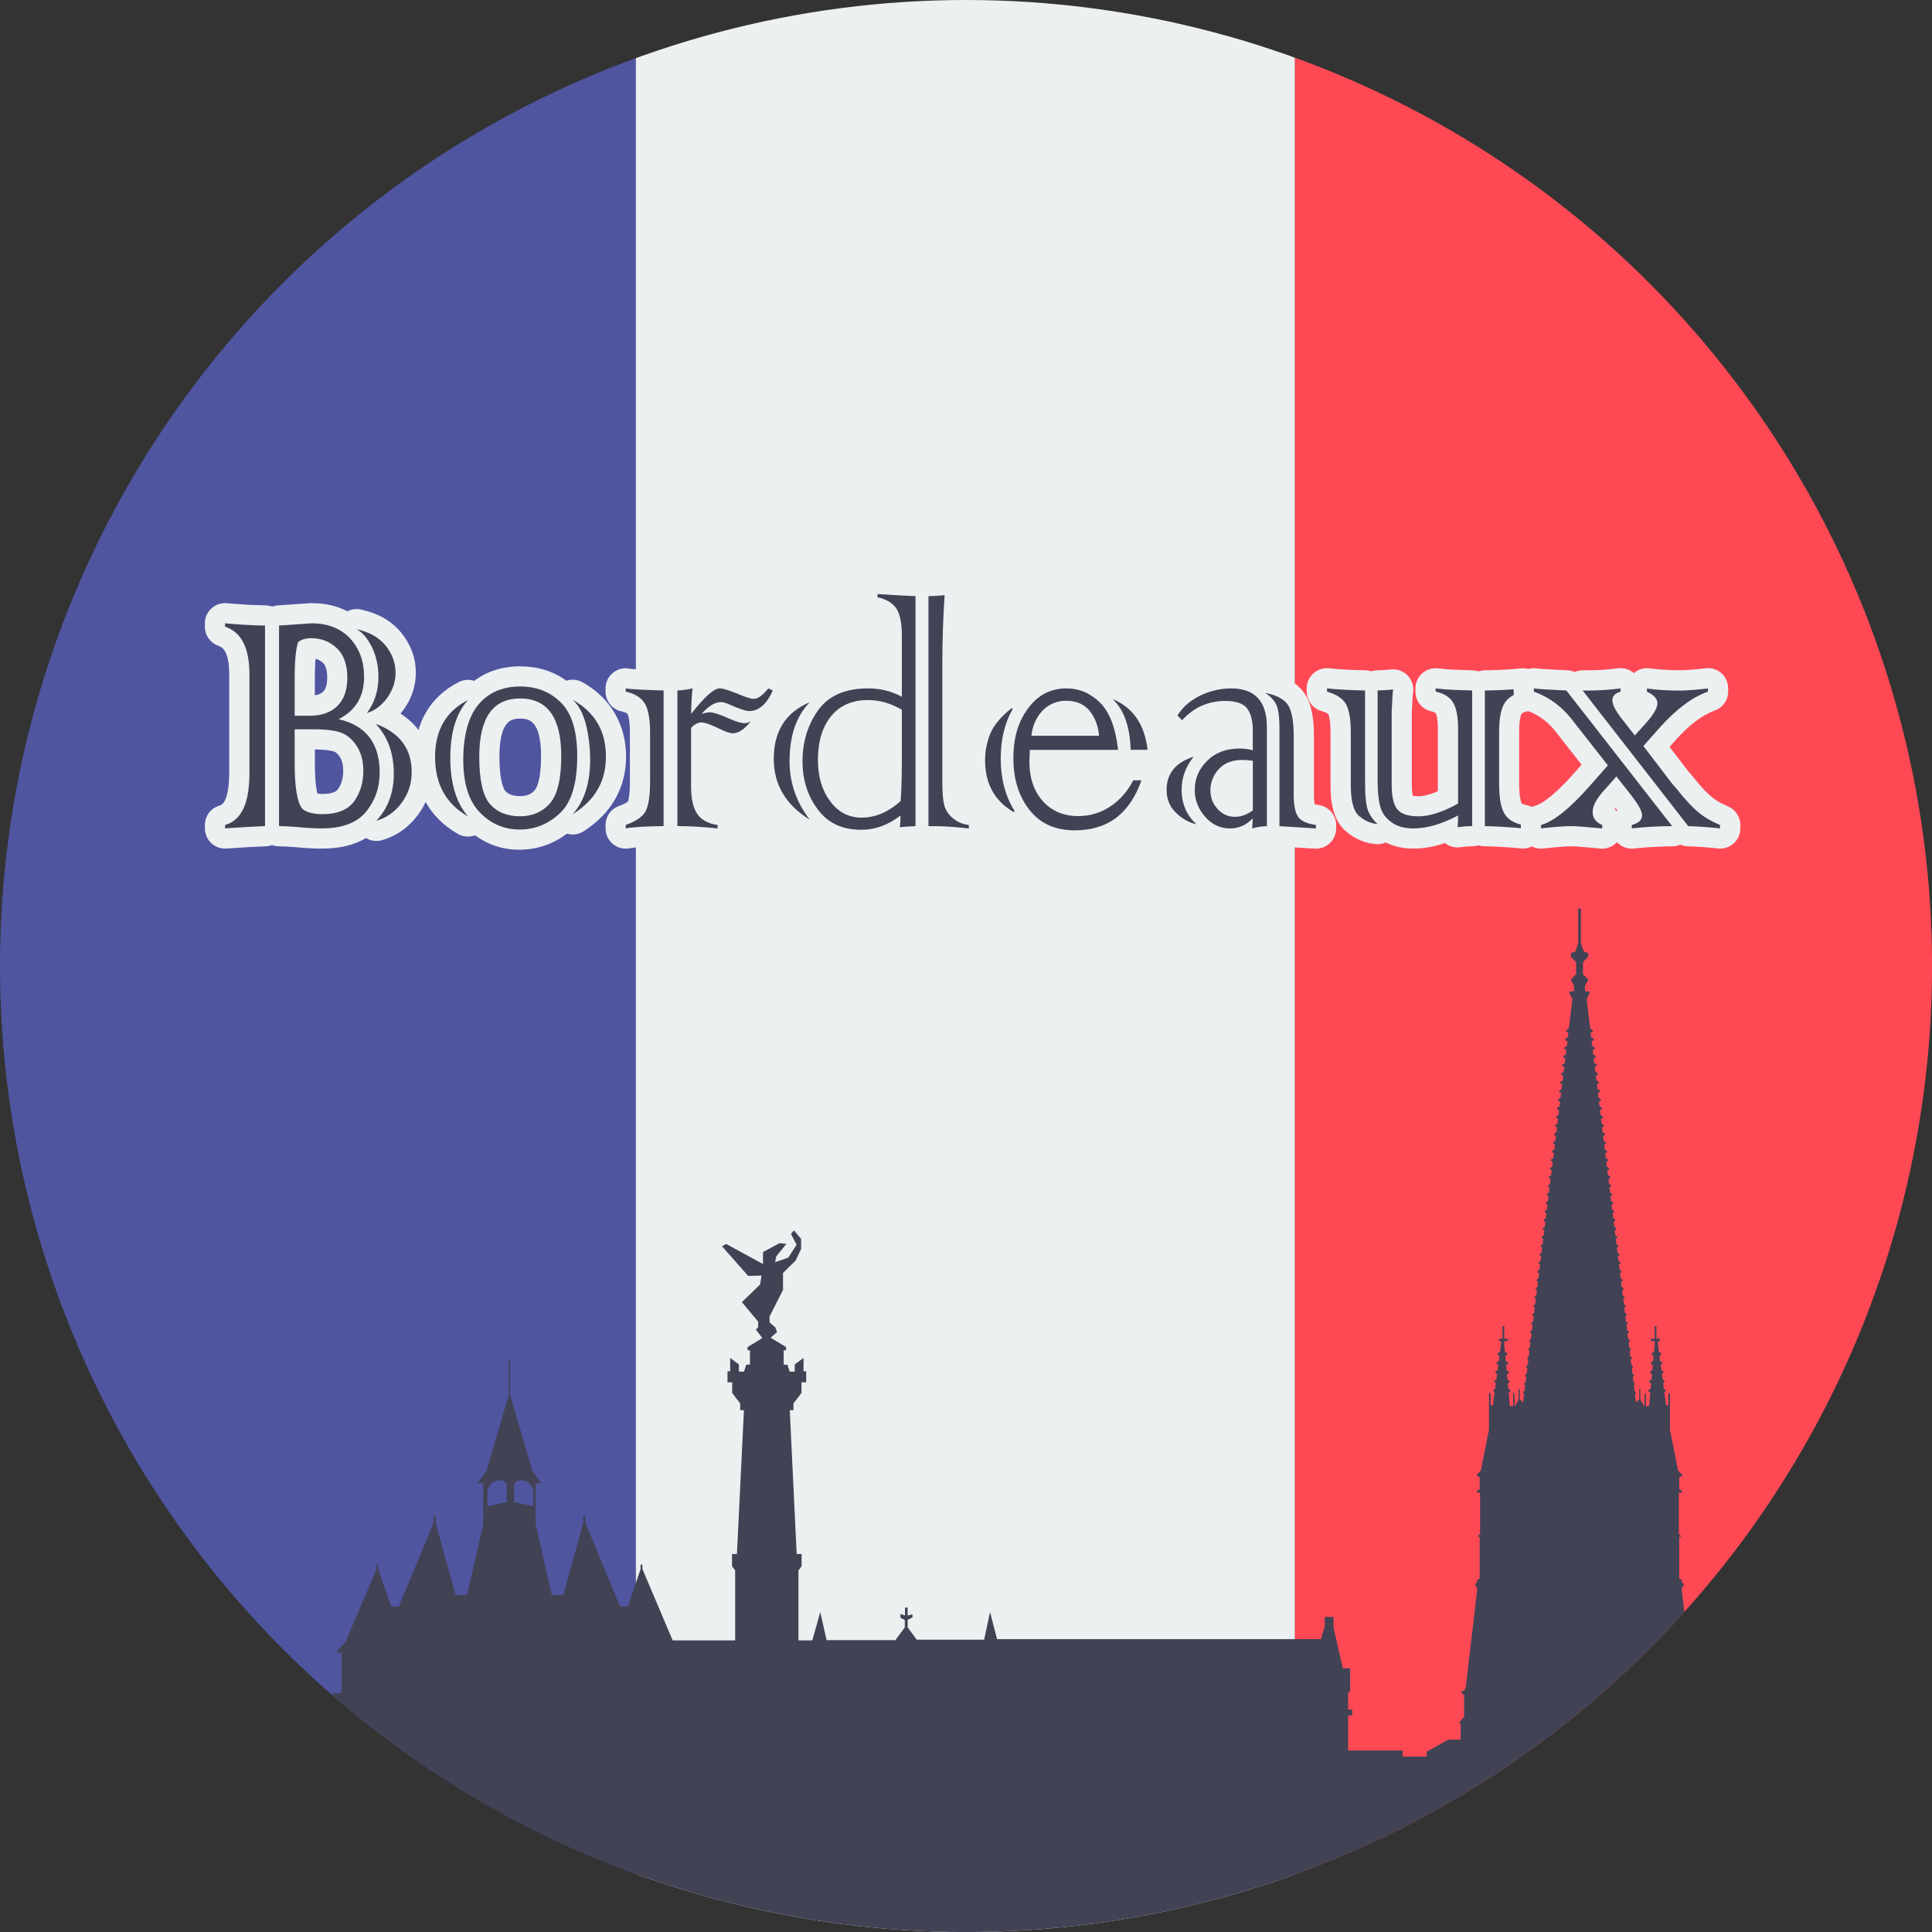 <?xml version="1.0" encoding="UTF-8"?>
<svg id="_圖層_2" data-name="圖層 2" xmlns="http://www.w3.org/2000/svg" xmlns:xlink="http://www.w3.org/1999/xlink" viewBox="0 0 383.17 383.17">
  <rect x="0" y="0" width="383.17" height="383.17" fill="#333333" stroke="none"/>
  <defs>
    <style>
      .cls-1 {
        clip-path: url(#clippath);
      }

      .cls-2 {
        fill: none;
      }

      .cls-2, .cls-3, .cls-4, .cls-5, .cls-6 {
        stroke-width: 0px;
      }

      .cls-7 {
        clip-path: url(#clippath-1);
      }

      .cls-3 {
        fill: #5055a0;
      }

      .cls-4 {
        fill: #424255;
      }

      .cls-5 {
        fill: #ecf0f1;
      }

      .cls-6 {
        fill: #fe4955;
      }
    </style>
    <clipPath id="clippath">
      <circle class="cls-2" cx="191.59" cy="191.59" r="191.59"/>
    </clipPath>
    <clipPath id="clippath-1">
      <path class="cls-2" d="M387.54,124.4c-.24-.29-.48-.54-.72-.74.25-.1.49-.23.73-.43V25.83c-3.99-20.28-16.43-33.11-31.72-33.11H27.72c-1.28,0-3.83.09-3.83.09l-28.49-.11.15,130.52v.02c.23.19.46.31.7.42-.24.21-.47.46-.7.77-.04,14.2-.11,28.39-.11,42.59.02,28.98.09,57.95.14,86.94h-.01s.01.02.02.02c-.04,29.53-.13,59.05-.06,88.58,0,0,0,.01,0,.02h0s-.14,42.3-.14,42.3l27.58-.27c1.4.32,2.81.34,4.2-.04h.08s-.01-.01-.01-.01c0,0,0,0,.01,0h328.3c1.02,0,2.04.02,3.06-.05,12.99-.75,28.93-12.91,28.94-31.63v-98.89h-.01V124.4Z"/>
    </clipPath>
  </defs>
  <g id="_圖層_2-2" data-name=" 圖層 2">
    <g class="cls-1">
      <g>
        <g class="cls-7">
          <g>
            <rect class="cls-3" x="-4.61" y="-49.06" width="130.72" height="475.69"/>
            <rect class="cls-5" x="126.11" y="-49.06" width="130.72" height="475.69"/>
            <rect class="cls-6" x="256.83" y="-49.06" width="130.72" height="475.69"/>
          </g>
        </g>
        <g>
          <g>
            <path class="cls-4" d="M44.64,166.3c-.5,0-.99-.19-1.36-.54-.41-.38-.64-.91-.64-1.46v-.68c0-.9.6-1.69,1.47-1.93,2.23-.61,3.36-3.4,3.36-8.29v-19.66c0-6.4-2.6-7.25-3.45-7.53-.82-.27-1.38-1.04-1.38-1.9v-.68c0-.56.24-1.1.66-1.48.37-.34.85-.52,1.34-.52.06,0,.13,0,.19,0,2.56.25,5.17.4,7.77.44.53,0,1.01.22,1.36.57.33-.32.77-.53,1.26-.56l6.45-.45s.09,0,.14,0c2.82,0,5.25.69,7.25,2.05.37-.55.99-.88,1.66-.88.14,0,.28.01.42.04,2.93.62,5.24,1.93,6.86,3.89,1.64,2.01,2.46,4.26,2.46,6.71,0,2.18-.68,4.24-2.03,6.14-.72.98-1.52,1.79-2.4,2.43,5,2.1,7.64,5.94,7.64,11.13,0,2.72-.81,5.18-2.4,7.31-1.6,2.14-3.64,3.57-6.07,4.27-.18.05-.37.08-.55.08-.69,0-1.34-.35-1.71-.96-.04-.07-.08-.14-.11-.21-2.17,1.78-5.17,2.68-8.93,2.68-1.54,0-3.23-.09-5.03-.27-1.45-.12-2.64-.18-3.5-.18-.54,0-1.04-.22-1.4-.57-.34.34-.81.55-1.33.57-2.17.08-4.81.23-7.85.45-.05,0-.1,0-.15,0ZM61.42,159c.54.3,1.43.47,2.54.47,2.29,0,3.82-.57,4.69-1.75.95-1.35,1.42-2.93,1.42-4.82,0-1.46-.3-2.7-.89-3.69-.59-.97-1.28-1.62-2.1-1.98-.65-.25-2.08-.59-4.86-.59h-1.77v4.79c0,5.2.64,6.99.97,7.57ZM61.35,139.96c1.88,0,3.24-.45,4.17-1.38.93-.93,1.38-2.31,1.38-4.25s-.49-3.41-1.49-4.36c-1.02-.95-2.23-1.41-3.68-1.41-.35,0-.64.04-.89.11-.21.99-.4,2.71-.4,5.7v5.58h.91Z"/>
            <path class="cls-5" d="M61.8,123.62c3.19,0,5.74.99,7.62,2.98,1.86,2.01,2.79,4.57,2.79,7.66,0,3.87-1.69,6.67-5.06,8.38,5.43,1.23,8.15,4.77,8.15,10.6,0,2.94-.89,5.52-2.68,7.73-1.81,2.21-4.73,3.32-8.75,3.32-1.48,0-3.09-.09-4.83-.26-1.56-.13-2.79-.19-3.7-.19v-39.77l6.45-.45M58.44,141.96h2.91c2.41,0,4.28-.65,5.58-1.96,1.31-1.31,1.96-3.19,1.96-5.66s-.7-4.48-2.11-5.81c-1.41-1.31-3.09-1.96-5.06-1.96-1.08,0-1.95.26-2.6.79-.45,1.36-.68,3.7-.68,7.02v7.58M63.95,161.47c2.94,0,5.04-.85,6.3-2.57,1.21-1.71,1.81-3.71,1.81-6,0-1.84-.39-3.41-1.17-4.72-.81-1.33-1.81-2.26-3.02-2.79-1.28-.5-3.17-.75-5.66-.75h-3.77v6.79c0,4.76.52,7.76,1.55,9.02.88.68,2.2,1.02,3.96,1.02M44.64,123.62c2.62.25,5.26.4,7.92.45v39.77c-2.19.08-4.83.23-7.92.45v-.68c3.22-.88,4.83-4.29,4.83-10.23v-19.66c0-5.23-1.61-8.38-4.83-9.43v-.68M70.71,124.79c2.49.53,4.4,1.6,5.74,3.21,1.33,1.64,2,3.45,2,5.43,0,1.76-.55,3.42-1.66,4.98-1.11,1.51-2.45,2.52-4.04,3.02,1.53-2.01,2.3-4.4,2.3-7.17,0-2.19-.43-4.15-1.28-5.89-.88-1.79-1.9-2.98-3.06-3.58M74.48,143.55c4.78,1.74,7.17,4.93,7.17,9.58,0,2.29-.67,4.33-2,6.11-1.33,1.79-3.01,2.97-5.02,3.55,2.31-2.44,3.47-5.56,3.47-9.36,0-4.07-1.21-7.37-3.62-9.89M44.63,119.62c-.99,0-1.95.37-2.69,1.04-.83.76-1.31,1.83-1.31,2.96v.68c0,1.73,1.11,3.26,2.75,3.8,1.38.45,2.08,2.35,2.08,5.63v19.66c0,1.37-.14,5.89-1.88,6.37-1.74.48-2.94,2.06-2.94,3.86v.68c0,1.11.46,2.17,1.28,2.93.74.69,1.72,1.07,2.72,1.07.1,0,.19,0,.29-.01,3.02-.22,5.64-.37,7.77-.44.44-.02.86-.1,1.26-.25.43.16.91.25,1.4.25.79,0,1.91.06,3.34.17,1.85.19,3.59.28,5.19.28,3.46,0,6.37-.7,8.7-2.08.62.37,1.33.57,2.06.57.37,0,.74-.05,1.11-.16,2.86-.82,5.26-2.5,7.12-5,1.85-2.48,2.79-5.35,2.79-8.5,0-5-2.18-9.01-6.23-11.6.2-.24.4-.49.59-.75.01-.02.02-.03.04-.05,1.59-2.24,2.4-4.7,2.4-7.3,0-2.92-.98-5.6-2.9-7.96-1.94-2.34-4.62-3.87-8.01-4.59-.28-.06-.56-.09-.83-.09-.64,0-1.27.16-1.83.44-2.05-1.07-4.41-1.61-7.08-1.61-.09,0-.19,0-.28,0l-6.45.45c-.39.03-.77.11-1.12.24-.41-.15-.86-.24-1.32-.25-2.54-.05-5.11-.19-7.61-.43-.13-.01-.26-.02-.38-.02h0ZM62.44,137.89v-3.51c0-1.64.06-2.85.14-3.72.55.13,1.03.39,1.48.81.54.52.83,1.49.83,2.88s-.27,2.31-.79,2.83c-.36.36-.92.6-1.66.72h0ZM62.95,157.4c-.21-.81-.5-2.54-.5-5.97v-2.79c2.38.02,3.49.3,3.9.45.21.1.64.36,1.13,1.16.39.65.59,1.55.59,2.65,0,1.44-.34,2.63-1.05,3.65-.47.6-1.49.91-3.06.91-.44,0-.77-.03-1.01-.07h0Z"/>
          </g>
          <g>
            <path class="cls-4" d="M103.04,166.53c-3.33,0-6.24-1.13-8.66-3.36,0,0-.01.01-.02.02-.39.48-.97.73-1.55.73-.34,0-.68-.08-.98-.26-5-2.83-7.54-7.38-7.54-13.51s2.56-10.5,7.61-13.1c.29-.15.6-.22.91-.22.54,0,1.08.22,1.46.63,2.3-2.2,5.28-3.31,8.88-3.31s6.54,1.1,8.97,3.26c.38-.4.91-.62,1.45-.62.33,0,.66.08.97.25,5.07,2.81,7.63,7.18,7.63,12.99s-2.53,9.99-7.53,13.16c-.33.21-.7.31-1.07.31-.51,0-1.01-.19-1.39-.56-2.64,2.37-5.71,3.58-9.14,3.58ZM103.16,140.53c-2.85,0-6.11,1.08-6.11,9.55,0,5.36,1.02,7.35,1.63,8.05,1.02,1.18,2.49,1.76,4.48,1.76,1.86,0,3.3-.62,4.42-1.89.78-.9,1.73-3.04,1.73-8.03,0-8.36-3.29-9.43-6.15-9.43Z"/>
            <path class="cls-5" d="M103.16,136.15c3.27,0,5.97,1.07,8.11,3.21,2.14,2.14,3.21,5.67,3.21,10.6,0,5.41-1.14,9.18-3.43,11.32-2.31,2.16-4.98,3.24-8,3.24s-5.72-1.13-7.89-3.4c-2.19-2.24-3.28-5.72-3.28-10.45s.99-8.51,2.98-10.9c2.01-2.41,4.78-3.62,8.3-3.62M103.16,161.89c2.44,0,4.41-.86,5.92-2.57,1.48-1.71,2.23-4.83,2.23-9.36,0-7.62-2.72-11.43-8.15-11.43s-8.11,3.85-8.11,11.55c0,4.6.7,7.72,2.11,9.36,1.41,1.64,3.41,2.45,6,2.45M113.57,138.79c4.4,2.44,6.6,6.19,6.6,11.24s-2.2,8.68-6.6,11.47c2.31-2.59,3.47-6.19,3.47-10.79,0-2.49-.28-4.83-.83-7.02-.58-2.24-1.46-3.87-2.64-4.9M92.82,138.83c-2.34,2.59-3.51,6.41-3.51,11.47s1.17,8.93,3.51,11.62c-4.35-2.47-6.53-6.39-6.53-11.77s2.18-9.08,6.53-11.32M103.16,132.15c-3.51,0-6.61.99-9.1,2.88-.4-.13-.82-.2-1.25-.2-.62,0-1.25.14-1.83.44-5.69,2.93-8.7,8.07-8.7,14.88s2.96,12.08,8.56,15.25c.62.35,1.3.52,1.97.52.49,0,.97-.09,1.43-.26,2.53,1.9,5.48,2.86,8.8,2.86s6.63-1.07,9.39-3.18c.37.11.76.17,1.14.17.74,0,1.48-.2,2.14-.62,5.53-3.51,8.46-8.65,8.46-14.85s-3-11.6-8.66-14.74c-.61-.34-1.28-.5-1.94-.5-.43,0-.86.07-1.26.2-2.58-1.89-5.65-2.84-9.16-2.84h0ZM103.16,157.89c-1.84,0-2.58-.61-2.97-1.06-.12-.14-1.14-1.48-1.14-6.75,0-7.55,2.68-7.55,4.11-7.55s4.15,0,4.15,7.43c0,4.92-.95,6.4-1.25,6.74-.73.83-1.6,1.19-2.9,1.19h0Z"/>
          </g>
          <g>
            <path class="cls-4" d="M124.1,166.3c-.46,0-.91-.16-1.27-.46-.46-.38-.73-.95-.73-1.54v-.68c0-.84.53-1.6,1.33-1.88,2.11-.76,2.69-1.48,2.84-1.76.2-.36.66-1.57.66-4.96v-9.74c0-3.02-.48-4.26-.76-4.73-.43-.69-1.24-1.16-2.48-1.42-.92-.2-1.59-1.01-1.59-1.96v-.64c0-.6.27-1.16.73-1.54.36-.3.81-.46,1.27-.46.13,0,.25.01.38.04.3.06,1.61.21,7.19.38.5.01.96.21,1.3.53.34-.32.8-.52,1.3-.53.7-.02,1.6-.15,2.66-.37.14-.03.28-.04.42-.04.51,0,1,.19,1.37.55.3.29.5.65.59,1.05,1.29-1.11,2.37-1.6,3.4-1.6.64,0,1.72.14,4.39,1.25,1.7.72,2.27.82,2.38.83-.02-.02.32-.16.94-.87.03-.03.05-.06.08-.09.11-.14.25-.28.49-.53.38-.38.9-.59,1.42-.59.29,0,.59.06.86.2l.87.42c.98.47,1.4,1.63.96,2.62-1.25,2.81-2.81,4.19-4.27,4.81.15.58.03,1.22-.36,1.72-1.62,2.09-3.36,3.15-5.16,3.15-.86,0-1.93-.33-3.47-1.06-2.06-1.02-2.7-1.08-2.77-1.09,0,0,0,0-.03.01v10.55c0,2.66.48,3.9.88,4.47.5.71,1.36,1.15,2.63,1.32.99.13,1.73.98,1.73,1.98v.68c0,.57-.24,1.11-.66,1.48-.37.33-.85.52-1.34.52-.07,0-.14,0-.2-.01-2.86-.29-5.47-.44-7.76-.44-.52,0-1-.2-1.36-.53-.35.32-.82.53-1.33.53-4.44.06-6.34.26-7.16.42-.13.02-.25.04-.38.04Z"/>
            <path class="cls-5" d="M152.4,136.53l.87.41c-1.21,2.72-2.77,4.08-4.68,4.08-.65,0-1.92-.41-3.81-1.25-.78-.35-1.37-.53-1.77-.53-1.21,0-2.49.78-3.85,2.34.65-.2,1.21-.3,1.66-.3.7,0,2,.43,3.89,1.28,1.36.58,2.34.87,2.94.87.4,0,.82-.13,1.25-.38-1.23,1.59-2.43,2.38-3.58,2.38-.53,0-1.4-.29-2.6-.87-1.74-.86-2.94-1.28-3.62-1.28s-1.36.36-2.04,1.09v11.47c0,2.57.41,4.44,1.25,5.62.83,1.18,2.16,1.9,4,2.15v.68c-2.94-.3-5.6-.45-7.96-.45v-26.9c.83-.02,1.84-.16,3.02-.41-.15.98-.25,2.67-.3,5.06,2.64-3.37,4.53-5.06,5.66-5.06.65,0,1.86.36,3.62,1.09,1.53.66,2.58.98,3.13.98.73,0,1.55-.52,2.45-1.55.08-.08.13-.13.15-.17.02-.04.14-.16.34-.36M124.1,136.53c.78.15,3.28.29,7.51.41v26.9c-3.7.05-6.2.2-7.51.45v-.68c2.04-.73,3.34-1.62,3.92-2.68.6-1.11.91-3.08.91-5.92v-9.73c0-2.69-.35-4.62-1.06-5.77-.73-1.18-1.99-1.96-3.77-2.34v-.64M148.89,143.06h0M124.09,132.53c-.92,0-1.82.32-2.54.92-.92.76-1.45,1.89-1.45,3.09v.64c0,1.89,1.32,3.52,3.17,3.91.74.16,1.11.38,1.2.53,0,0,0,0,0,0,0,0,.46.83.46,3.67v9.73c0,2.65-.29,3.67-.39,3.94-.14.12-.61.47-1.79.9-1.59.57-2.65,2.08-2.65,3.77v.68c0,1.19.53,2.32,1.45,3.08.72.6,1.63.92,2.55.92.25,0,.5-.02.76-.07.6-.12,2.29-.32,6.81-.38.46,0,.9-.09,1.3-.24.42.15.88.24,1.36.24,2.22,0,4.76.15,7.55.43.14.01.27.02.41.02.99,0,1.94-.36,2.68-1.03.84-.76,1.32-1.84,1.32-2.97v-.68c0-2-1.48-3.69-3.46-3.96-.31-.04-1.05-.17-1.27-.48-.02-.03-.52-.77-.52-3.32v-7.64c1.82.87,3.09,1.23,4.26,1.23,2.42,0,4.67-1.29,6.67-3.83.43-.52.73-1.14.85-1.83,1.47-.95,2.92-2.56,4.09-5.21.88-1.98.02-4.3-1.93-5.23l-.87-.41c-.55-.26-1.14-.39-1.72-.39-1.04,0-2.06.4-2.83,1.17-.23.23-.42.43-.59.63-.01.01-.02.02-.03.03-.27-.1-.61-.24-1.05-.42-2.41-1-3.95-1.42-5.19-1.42-.97,0-1.93.26-2.93.82-.7-.53-1.55-.82-2.43-.82-.28,0-.56.03-.83.09-1.17.25-1.9.32-2.3.33-.43.01-.85.09-1.24.23-.39-.14-.81-.22-1.24-.23-5.58-.17-6.71-.32-6.88-.35-.25-.05-.5-.07-.76-.07h0Z"/>
          </g>
          <g>
            <path class="cls-4" d="M170.81,166.56c-3.45,0-6.3-.99-8.52-2.96-.06.11-.14.21-.23.3-.39.43-.93.66-1.48.66-.36,0-.73-.1-1.05-.3-5.36-3.32-8.08-7.94-8.08-13.74,0-6.28,2.89-10.8,8.36-13.09.25-.1.51-.15.77-.15.58,0,1.14.25,1.52.7,2.42-2.3,5.78-3.46,10.02-3.46,1.65,0,3.23.22,4.72.67v-9.23c0-2.39-.4-3.58-.74-4.16-.4-.63-1.26-1.12-2.52-1.4-.92-.2-1.57-1.01-1.57-1.95v-.64c0-.55.23-1.08.64-1.46.37-.35.86-.54,1.36-.54.05,0,.09,0,.14,0,2.43.17,4.95.31,7.48.41.46.02.88.19,1.2.46.35-.29.79-.47,1.28-.47.74,0,1.76-.06,3.02-.18.06,0,.13,0,.19,0,.52,0,1.02.2,1.39.57.42.41.64.98.6,1.57-.3,4.49-.45,9.04-.45,13.53v23.39c0,2.43.17,3.56.31,4.08.16.6.5,1.1,1.04,1.54.61.52,1.3.81,2.14.92,1,.12,1.76.97,1.76,1.99v.68c0,.57-.24,1.11-.67,1.49-.37.33-.84.51-1.33.51-.07,0-.15,0-.22-.01-2.65-.29-4.82-.44-6.46-.44h-1.32c-.49,0-.94-.17-1.28-.47-.33.28-.75.45-1.21.46-1.67.06-2.47.14-2.85.2-.1.02-.21.03-.32.03-.5,0-.99-.19-1.37-.54-.11-.11-.21-.22-.3-.35-1.92.92-3.92,1.38-6,1.38ZM172.17,140.83c-2.56,0-4.46.81-5.81,2.47-1.43,1.76-2.16,4.26-2.16,7.42,0,2.88.66,5.15,2.01,6.95,1.24,1.71,2.72,2.49,4.7,2.49s3.87-.74,5.75-2.25c.11-2.08.17-4.42.17-6.96v-8.98c-1.57-.75-3.14-1.13-4.68-1.13Z"/>
            <path class="cls-5" d="M174.02,117.81c2.49.18,5.01.32,7.55.42v45.62c-1.43.05-2.47.13-3.09.23.08-.8.11-1.59.11-2.34-2.44,1.89-5.03,2.83-7.77,2.83-3.75,0-6.62-1.33-8.6-4-2.04-2.69-3.06-5.87-3.06-9.55,0-3.87,1.03-7.26,3.09-10.15,2.06-2.89,5.36-4.34,9.89-4.34,2.47,0,4.7.55,6.72,1.66v-12.23c0-2.29-.34-4.01-1.02-5.17-.73-1.16-2-1.94-3.81-2.34v-.64M170.93,162.15c2.69,0,5.26-1.09,7.7-3.28.15-2.34.23-4.98.23-7.92v-10.19c-2.21-1.28-4.44-1.92-6.68-1.92-3.17,0-5.62,1.07-7.36,3.21-1.74,2.14-2.6,5.03-2.6,8.68,0,3.3.8,6.01,2.41,8.15,1.59,2.19,3.68,3.28,6.3,3.28M187.34,118.04h0M187.34,118.04c-.3,4.55-.45,9.11-.45,13.66v23.39c0,2.14.13,3.67.38,4.6.28,1.01.84,1.86,1.7,2.57.88.75,1.94,1.21,3.17,1.36v.68c-2.74-.3-4.97-.45-6.68-.45h-1.32v-45.62c.8,0,1.87-.06,3.21-.19M160.59,139.28c-2.67,2.74-4,6.64-4,11.7,0,4.23,1.33,8.09,4,11.58-4.75-2.94-7.13-6.95-7.13-12.04,0-5.51,2.38-9.26,7.13-11.24M174.02,113.81c-1.01,0-1.98.38-2.73,1.07-.81.76-1.27,1.82-1.27,2.93v.64c0,1.87,1.3,3.5,3.13,3.9.78.17,1.15.4,1.27.53.12.26.43,1.09.43,3.07v6.75c-.88-.13-1.79-.19-2.72-.19-4.66,0-7.92,1.33-10.18,3-.44-.16-.9-.24-1.37-.24-.52,0-1.04.1-1.54.31-6.27,2.62-9.59,7.79-9.59,14.93,0,6.44,3.12,11.78,9.03,15.44.65.4,1.38.6,2.1.6.61,0,1.21-.14,1.76-.4,2.35,1.58,5.22,2.4,8.47,2.4,1.94,0,3.82-.35,5.63-1.04.61.36,1.32.55,2.03.55.21,0,.42-.02.63-.05.21-.03.89-.12,2.6-.18.4-.01.78-.09,1.14-.21.4.14.83.21,1.28.21h1.32c1.56,0,3.66.14,6.24.43.15.02.29.02.44.02.98,0,1.93-.36,2.67-1.02.85-.76,1.33-1.84,1.33-2.98v-.68c0-2.02-1.51-3.73-3.51-3.97-.57-.07-.86-.26-1.05-.42-.02-.02-.04-.04-.06-.05-.27-.22-.34-.39-.38-.54-.05-.19-.23-1.06-.23-3.54v-23.39c0-4.39.15-8.85.43-13.25.01-.14.02-.27.02-.41,0-2.2-1.78-3.99-3.98-4,0,0-.01,0-.02,0-.03,0-.05,0-.08,0-.12,0-.23,0-.34.02-1.18.11-2.11.17-2.78.17-.45,0-.88.07-1.28.21-.35-.12-.73-.19-1.12-.21-2.49-.1-4.99-.24-7.42-.41-.09,0-.19-.01-.28-.01h0ZM187.34,122.04h0,0ZM170.93,158.15c-1.34,0-2.22-.47-3.06-1.63-.01-.02-.03-.04-.04-.06-1.08-1.44-1.61-3.32-1.61-5.74,0-2.69.58-4.76,1.71-6.16.65-.8,1.73-1.73,4.25-1.73.89,0,1.78.15,2.68.46v7.65c0,2.13-.04,4.11-.12,5.92-1.27.87-2.52,1.29-3.8,1.29h0Z"/>
          </g>
          <g>
            <path class="cls-4" d="M213.19,166.68c-4.41,0-7.9-1.54-10.39-4.59l-.05.08c-.38.57-1.02.89-1.66.89-.34,0-.68-.09-1-.27-4.44-2.56-6.7-6.61-6.7-12.03,0-2.06.39-4.08,1.16-5.99.82-2.03,2.41-3.97,4.88-5.92.37-.29.8-.43,1.24-.43.51,0,1.03.2,1.41.59,0,0,.24.24.26.26,0,0,0,0,0,0,2.32-3.14,5.42-4.73,9.19-4.73,2.82,0,5.35.98,7.53,2.92.38-.52.99-.81,1.61-.81.26,0,.52.05.77.15,4.75,1.98,7.5,5.91,8.16,11.69.07.57-.11,1.13-.49,1.56s-.92.67-1.49.67h-3.36c-.47,0-.9-.16-1.25-.43-.35.28-.79.43-1.25.43h-15.58c0,.13,0,.23,0,.3,0,2.79.71,4.93,2.17,6.55,1.39,1.53,3.19,2.28,5.49,2.28,1.98,0,3.71-.52,5.3-1.58,1.64-1.1,2.9-2.55,3.86-4.42.34-.67,1.03-1.09,1.78-1.09h1.62c.65,0,1.26.31,1.63.84.38.53.47,1.21.26,1.82-2.58,7.37-7.8,11.26-15.09,11.26ZM215.52,143.92c-.22-.58-.53-1.12-.91-1.63-.43-.54-1.25-1.31-3.15-1.31-1.31,0-2.33.42-3.21,1.32-.46.47-.83,1-1.11,1.62h8.39Z"/>
            <path class="cls-5" d="M211.53,136.53c2.52,0,4.73.94,6.64,2.83,1.89,1.86,3.08,4.98,3.58,9.36h-17.51c-.05,1.26-.08,2.03-.08,2.3,0,3.27.89,5.9,2.68,7.89,1.79,1.96,4.11,2.94,6.98,2.94,2.36,0,4.5-.64,6.41-1.92,1.91-1.28,3.42-3.01,4.53-5.17h1.62c-2.31,6.62-6.72,9.92-13.21,9.92-3.9,0-6.91-1.36-9.02-4.08-2.11-2.69-3.17-6.1-3.17-10.23s.98-7.28,2.94-9.92c1.94-2.62,4.46-3.92,7.58-3.92M204.54,145.92h13.43c-.13-1.81-.72-3.42-1.77-4.83-1.11-1.41-2.69-2.11-4.75-2.11-1.84,0-3.38.64-4.64,1.92-1.26,1.28-2.01,2.96-2.26,5.02M220.66,138.64c4.05,1.69,6.36,5.04,6.94,10.07h-3.36c-.13-4.58-1.32-7.94-3.58-10.07M200.66,140.42l.19.19c-1.58,2.74-2.38,6.04-2.38,9.89s.92,7.45,2.75,10.34l-.15.23c-3.8-2.19-5.7-5.62-5.7-10.3,0-1.81.34-3.56,1.02-5.24.68-1.68,2.1-3.38,4.26-5.09M226.39,154.75h0M211.53,132.53c-3.75,0-7.03,1.41-9.59,4.1-.41-.14-.85-.21-1.28-.21-.87,0-1.75.28-2.48.86-2.74,2.17-4.54,4.37-5.49,6.74-.87,2.15-1.31,4.42-1.31,6.74,0,6.1,2.66,10.86,7.7,13.77.63.36,1.31.53,1.99.53.51,0,1.02-.1,1.49-.29,2.74,2.56,6.37,3.91,10.62,3.91,8.17,0,14.02-4.3,16.93-12.44.18-.46.28-.96.28-1.48,0-.95-.33-1.83-.89-2.52.4-.22.77-.51,1.08-.86.76-.85,1.12-1.99.99-3.12-.94-8.16-5.62-11.74-9.38-13.31-.5-.21-1.02-.31-1.54-.31s-1.05.11-1.54.31c-2.25-1.61-4.8-2.42-7.6-2.42h0ZM208.28,152.72h13.04c-.04.07-.08.14-.12.22-.8,1.56-1.85,2.76-3.2,3.67-1.25.84-2.62,1.25-4.19,1.25-1.75,0-2.99-.5-4.02-1.64-.8-.89-1.31-2.05-1.52-3.5h0Z"/>
          </g>
          <g>
            <path class="cls-4" d="M248.35,166.3c-.44,0-.87-.14-1.22-.42-.06-.04-.12-.09-.17-.15-.93.37-1.93.56-2.99.56-1.91,0-3.61-.56-5.06-1.66-.38.52-.98.83-1.62.83-.15,0-.3-.02-.45-.05-1.9-.44-3.6-1.39-5.04-2.84-1.6-1.5-2.43-3.52-2.43-5.94,0-2.89,1.17-6.7,6.75-8.47.2-.06.4-.09.6-.09.65,0,1.27.31,1.65.87.03.04.05.08.07.11,1.92-1.72,4.43-2.6,7.45-2.6.19,0,.38,0,.57.01v-1.67c0-1.38-.24-2.43-.73-3.11-.3-.4-1.34-.66-2.74-.66-2.81,0-5.11,1.03-7.05,3.16-.36.4-.87.63-1.41.65-.02,0-.04,0-.07,0-.52,0-1.01-.2-1.39-.56l-.94-.91c-.67-.64-.81-1.66-.34-2.46,1.12-1.91,2.88-3.49,5.23-4.69,2.32-1.13,4.72-1.69,7.18-1.69,2.19,0,4,.48,5.42,1.41.36-.32.83-.51,1.33-.51.13,0,.26.01.39.04,2.71.53,4.63,1.6,5.72,3.17,1.04,1.55,1.52,3.88,1.52,7.36v11.66c0,2.16.36,2.94.51,3.18.02.04.35.53,2.2.8.98.15,1.71.99,1.71,1.98v.68c0,.55-.23,1.08-.63,1.46-.37.35-.86.54-1.37.54-.04,0-.08,0-.12,0l-7.24-.45c-.42-.03-.81-.18-1.12-.43-.32.25-.72.41-1.16.43-.97.04-1.77.16-2.38.36-.2.06-.41.1-.62.1ZM246.35,152.72c-1.41,0-2.45.38-3.17,1.16-.76.85-1.14,1.79-1.14,2.88,0,.93.27,1.67.86,2.3.59.66,1.21.94,2,.94.51,0,1.02-.13,1.55-.39v-6.89s-.08,0-.11,0Z"/>
            <path class="cls-5" d="M244.2,136.53c4.7,0,7.06,2.57,7.06,7.7v19.62c-1.16.05-2.13.2-2.91.45l.11-2c-1.26,1.33-2.75,2-4.49,2-1.99,0-3.65-.78-4.98-2.34-1.36-1.56-2.04-3.32-2.04-5.28,0-2.26.83-4.2,2.49-5.81,1.61-1.61,3.76-2.42,6.45-2.42.85,0,1.71.11,2.57.34v-4c0-1.81-.36-3.23-1.09-4.26-.75-1.01-2.21-1.51-4.38-1.51-3.37,0-6.21,1.27-8.53,3.81l-.94-.91c.93-1.58,2.4-2.89,4.41-3.92,2.01-.98,4.1-1.47,6.26-1.47M244.92,162c1.21,0,2.39-.43,3.55-1.28v-9.85c-.83-.1-1.53-.15-2.11-.15-1.99,0-3.53.6-4.64,1.81-1.11,1.23-1.66,2.64-1.66,4.23,0,1.43.47,2.65,1.4,3.66.96,1.06,2.11,1.58,3.47,1.58M250.96,137.43c2.19.43,3.67,1.21,4.45,2.34.78,1.16,1.17,3.23,1.17,6.23v11.66c0,1.99.28,3.41.83,4.26.53.86,1.72,1.42,3.58,1.7v.68l-7.24-.45v-19.58c0-1.99-.19-3.45-.57-4.38-.43-.96-1.17-1.77-2.23-2.45M236.73,150.08c-1.59,1.99-2.38,4.16-2.38,6.53,0,2.79.98,5.08,2.94,6.87-1.53-.35-2.89-1.12-4.07-2.3-1.23-1.16-1.85-2.67-1.85-4.53,0-3.24,1.79-5.43,5.36-6.57M244.2,132.53c-2.77,0-5.46.63-8.02,1.88-.02.01-.05.02-.07.04-2.69,1.38-4.72,3.22-6.04,5.46-.94,1.6-.66,3.63.68,4.91l.94.91c.64.62,1.47,1,2.35,1.09-4.32,1.85-6.67,5.3-6.67,9.83,0,2.94,1.06,5.49,3.06,7.4,1.71,1.69,3.71,2.81,5.97,3.33.3.07.6.1.9.1.6,0,1.19-.14,1.73-.39,1.49.8,3.16,1.22,4.95,1.22.94,0,1.84-.12,2.71-.36.52.24,1.09.36,1.67.36.41,0,.83-.06,1.23-.19.24-.08.81-.22,1.85-.26.37-.02.73-.08,1.07-.19.32.1.65.17,1,.19l7.24.45c.08,0,.17,0,.25,0,1.01,0,1.99-.39,2.74-1.08.8-.76,1.26-1.81,1.26-2.92v-.68c0-1.98-1.45-3.67-3.41-3.96-.39-.06-.67-.12-.86-.18-.07-.32-.14-.9-.14-1.82v-11.66c0-3.9-.59-6.58-1.85-8.46-1.41-2.05-3.76-3.4-7-4.03-.26-.05-.52-.07-.77-.07-.46,0-.91.08-1.33.23-1.53-.74-3.35-1.13-5.42-1.13h0ZM236.81,146.08c.22-.16.43-.35.62-.55,1.56-1.71,3.33-2.5,5.57-2.5.64,0,1.04.06,1.25.11.11.3.19.75.21,1.38-2.25.2-4.24.86-5.95,1.98-.53-.26-1.11-.41-1.71-.42h0ZM244.46,157.79s-.03-.04-.05-.06c-.23-.25-.36-.49-.36-.98s.13-.88.41-1.28v2.31h0Z"/>
          </g>
          <g>
            <path class="cls-4" d="M302.04,166.3c-.08,0-.16,0-.23-.01-.83-.1-2.07-.2-3.7-.29-1.63-.1-2.85-.15-3.62-.15-.48,0-.92-.17-1.26-.45-.34.28-.78.45-1.26.45-.84,0-1.7.07-2.56.2-.1.02-.21.02-.31.02-.5,0-.99-.19-1.37-.54-.21-.2-.38-.44-.48-.7-2.44.97-4.75,1.46-6.9,1.46s-4.12-.54-5.57-1.61c-.38.47-.95.75-1.56.75-.05,0-.1,0-.15,0-1.77-.13-3.4-.84-4.86-2.11-1.58-1.35-2.31-3.78-2.31-7.62v-10.38c0-2.97-.44-4.22-.7-4.71-.45-.78-1.64-1.26-2.56-1.52-.86-.24-1.45-1.03-1.45-1.92v-.64c0-.57.24-1.1.66-1.48.37-.33.85-.52,1.34-.52.07,0,.13,0,.2,0,2.2.22,4.69.36,7.38.41.46,0,.88.17,1.21.43.34-.27.77-.43,1.25-.43.69,0,1.67-.06,2.9-.18.06,0,.13,0,.19,0,.56,0,1.1.24,1.48.66.42.47.6,1.11.48,1.73-.04.22-.12.76-.15,1.96-.03.71-.06,1.35-.11,1.96v14.56c0,2.49.46,3.36.65,3.62.13.17.66.68,2.71.68,1.56,0,3.51-.58,5.81-1.74v-13.54c0-2.63-.43-3.77-.68-4.22-.34-.6-1.09-1.04-2.23-1.3-.9-.21-1.54-1.02-1.54-1.95v-.64c0-.57.24-1.12.67-1.5.37-.33.84-.5,1.33-.5.08,0,.16,0,.23.01,1.22.14,2.33.23,3.31.27,1.03.04,2.28.08,3.77.13.45.02.87.18,1.2.45.34-.27.76-.44,1.23-.45,2.96-.05,5.44-.18,7.35-.4.08,0,.15-.01.23-.01.49,0,.96.18,1.33.51.43.38.67.92.67,1.49v.64c0,.92-.63,1.73-1.53,1.95-1.23.29-2.05.78-2.44,1.44-.28.47-.74,1.69-.74,4.5v10.45c0,2.87.41,4.21.76,4.83.13.23.56.97,2.34,1.32.94.18,1.61,1.01,1.61,1.96v.68c0,.57-.24,1.12-.67,1.49-.37.33-.84.51-1.33.51Z"/>
            <path class="cls-5" d="M302.04,136.53v.64c-1.79.43-3.02,1.22-3.7,2.38-.68,1.16-1.02,2.99-1.02,5.51v10.45c0,2.67.34,4.6,1.02,5.81.68,1.18,1.91,1.95,3.7,2.3v.68c-.86-.1-2.13-.2-3.81-.3-1.69-.1-2.93-.15-3.74-.15v-26.9c3.04-.05,5.56-.19,7.55-.41M284.73,136.53c1.28.15,2.44.25,3.47.28,1.03.04,2.29.08,3.77.13v26.9c-.96,0-1.91.08-2.87.23.02-.28.04-.64.06-1.09.01-.45.02-.87.02-1.25-3.22,1.71-6.16,2.57-8.83,2.57-1.84,0-3.31-.41-4.41-1.25-1.13-.8-1.86-1.82-2.19-3.06-.35-1.28-.53-3.02-.53-5.21v-17.85c.75,0,1.79-.06,3.09-.19-.1.5-.16,1.27-.19,2.3-.03.68-.06,1.32-.11,1.92v14.64c0,2.29.35,3.9,1.06,4.83.73.98,2.16,1.47,4.3,1.47s4.74-.84,7.81-2.53v-14.75c0-2.36-.31-4.1-.94-5.21-.63-1.11-1.8-1.86-3.51-2.26v-.64M263.18,136.53c2.26.23,4.78.36,7.55.41v18.11c0,2.84.2,4.75.6,5.74.43,1.03,1.06,1.91,1.89,2.64-1.33-.1-2.57-.64-3.7-1.62-1.08-.93-1.62-2.97-1.62-6.11v-10.38c0-2.62-.31-4.5-.94-5.66-.65-1.13-1.91-1.96-3.77-2.49v-.64M276.31,136.76h0M302.04,132.53c-.15,0-.3,0-.45.03-1.85.21-4.26.34-7.16.39-.42,0-.82.08-1.2.2-.36-.12-.74-.19-1.13-.2-1.48-.05-2.73-.09-3.76-.13-.92-.03-1.98-.12-3.15-.26-.16-.02-.31-.03-.47-.03-.97,0-1.92.36-2.66,1.01-.85.76-1.34,1.85-1.34,2.99v.64c0,1.86,1.28,3.47,3.08,3.89.65.15.9.33.96.37.08.16.41.98.41,3.2v12.28c-1.85.81-3.06,1.01-3.81,1.01-.56,0-.93-.05-1.15-.09-.09-.34-.21-1.02-.21-2.21v-14.48c.05-.61.08-1.26.11-1.94,0-.02,0-.04,0-.05.02-.92.07-1.36.1-1.53.06-.28.09-.57.09-.87,0-2.2-1.78-3.99-3.97-4,0,0-.02,0-.03,0-.03,0-.06,0-.1,0-.11,0-.23.01-.34.02-1.43.14-2.24.17-2.66.17s-.85.07-1.25.2c-.37-.12-.76-.19-1.17-.2-2.65-.05-5.08-.18-7.22-.4-.13-.01-.27-.02-.4-.02-.99,0-1.95.37-2.68,1.03-.84.76-1.32,1.84-1.32,2.97v.64c0,1.79,1.19,3.36,2.91,3.85.95.27,1.3.55,1.39.63.11.27.42,1.25.42,3.67v10.38c0,2.81.31,6.82,3.02,9.15,1.78,1.54,3.8,2.41,6,2.58.1,0,.2.01.3.01.57,0,1.13-.12,1.64-.35,1.56.81,3.4,1.22,5.49,1.22s4.09-.37,6.26-1.1c.71.57,1.59.87,2.49.87.21,0,.42-.02.62-.05.75-.12,1.5-.18,2.24-.18.44,0,.87-.07,1.26-.2.4.13.82.2,1.26.2.72,0,1.9.05,3.5.14,1.59.09,2.8.19,3.58.28.16.02.31.03.47.03.97,0,1.92-.36,2.66-1.01.85-.76,1.34-1.85,1.34-2.99v-.68c0-1.91-1.35-3.55-3.23-3.92-.79-.16-1-.37-1-.37-.03-.06-.49-.95-.49-3.82v-10.45c0-2.66.45-3.45.47-3.48.03-.06.33-.31,1.18-.51,1.8-.43,3.07-2.04,3.07-3.89v-.64c0-1.14-.49-2.23-1.34-2.98-.74-.66-1.69-1.02-2.66-1.02h0Z"/>
          </g>
          <g>
            <path class="cls-4" d="M341.14,166.3c-.09,0-.18,0-.27-.02-.69-.1-1.76-.19-3.17-.29-1.76-.12-2.53-.15-2.86-.15-.62,0-1.2-.29-1.58-.77l-.03-.03c-.37.5-.95.8-1.59.8-2.78.02-5.4.17-7.79.44-.07,0-.15.01-.22.01-.49,0-.96-.18-1.33-.51-.42-.38-.67-.92-.67-1.49v-.68c0-.91.62-1.71,1.5-1.94.22-.06.37-.11.47-.16-.14-.33-.55-1.16-1.81-2.74l-1.31-1.67-1.02,1.15c-1.46,1.61-1.61,2.49-1.61,2.79,0,.25,0,.46.63.71.76.3,1.26,1.04,1.26,1.86v.68c0,.56-.24,1.1-.65,1.48-.37.34-.85.52-1.35.52-.06,0-.12,0-.18,0-3.97-.37-5.37-.44-5.85-.44-1.33,0-3.3.15-5.85.44-.08,0-.15.01-.23.01-.49,0-.96-.18-1.33-.51-.43-.38-.67-.92-.67-1.49v-.68c0-.9.6-1.69,1.47-1.93,1.42-.39,4.06-1.92,8.54-6.98l2.63-2.98-6.25-7.97c-1.72-2.19-3.85-3.73-6.52-4.72-.79-.29-1.31-1.04-1.31-1.88v-.64c0-.58.25-1.14.7-1.52.37-.31.83-.48,1.3-.48.1,0,.2,0,.3.02.52.08,2.03.21,6.24.39.59.03,1.13.31,1.49.77l.05.06c.37-.51.97-.83,1.62-.83h1.13c1.9,0,3.97-.13,6.13-.4.08,0,.16-.01.24-.01.49,0,.96.18,1.33.5.43.38.67.92.67,1.5v.64c0,.9-.6,1.69-1.46,1.93-.03,0-.06.02-.08.02.12.32.45.97,1.29,2.08l1.19,1.53.74-.83c1.25-1.42,1.55-2.13,1.62-2.37-.09-.1-.33-.3-.88-.55-.71-.32-1.17-1.04-1.17-1.82v-.64c0-.58.25-1.13.69-1.51.37-.32.83-.49,1.31-.49.09,0,.19,0,.28.02,1.83.26,3.93.39,6.24.39,1.21,0,3-.13,5.32-.4.08,0,.15-.01.23-.01.49,0,.96.18,1.33.51.43.38.67.92.67,1.49v.64c0,.85-.53,1.6-1.33,1.88-2.79.99-5.73,3.21-8.76,6.61l-2.11,2.39,4.59,6,.9,1.05c1.66,2.1,3.02,3.57,4.08,4.43,1.01.85,2.28,1.59,3.82,2.24.74.31,1.23,1.04,1.23,1.84v.68c0,.58-.25,1.13-.69,1.51-.37.32-.83.49-1.31.49Z"/>
            <path class="cls-5" d="M338.72,136.53v.64c-3.12,1.11-6.31,3.5-9.58,7.17l-3.21,3.62,5.62,7.36.94,1.09c1.71,2.16,3.16,3.72,4.34,4.68,1.13.96,2.57,1.8,4.3,2.53v.68c-.73-.1-1.83-.2-3.3-.3-1.47-.1-2.47-.15-3-.15l-20.94-26.9h1.13c1.99,0,4.11-.14,6.38-.41v.64c-1.08.3-1.62.87-1.62,1.7s.59,1.99,1.77,3.55l2.68,3.43,2.34-2.6c1.43-1.63,2.15-2.89,2.15-3.77s-.69-1.67-2.08-2.3v-.64c1.94.28,4.11.41,6.53.41,1.28,0,3.13-.14,5.55-.41M304.2,136.53c.83.13,2.98.26,6.45.41l20.98,26.9c-2.87.02-5.53.18-8,.45v-.68c1.36-.35,2.04-.99,2.04-1.92,0-.83-.77-2.21-2.3-4.15l-2.79-3.55-2.6,2.94c-1.41,1.56-2.11,2.93-2.11,4.11s.63,2.06,1.89,2.57v.68c-3.27-.3-5.28-.45-6.04-.45-1.41,0-3.43.15-6.08.45v-.68c2.47-.68,5.63-3.21,9.51-7.58l3.74-4.23-7.28-9.28c-1.94-2.46-4.4-4.25-7.4-5.36v-.64M304.2,132.53c-.95,0-1.88.34-2.61.97-.88.76-1.39,1.87-1.39,3.03v.64c0,1.67,1.04,3.17,2.61,3.75,2.31.85,4.15,2.19,5.64,4.08l5.22,6.66-1.53,1.73c-4.53,5.12-6.81,6.17-7.57,6.38-1.74.48-2.94,2.06-2.94,3.86v.68c0,1.14.49,2.23,1.34,2.98.74.66,1.69,1.02,2.66,1.02.15,0,.3,0,.45-.03,2.48-.28,4.37-.43,5.62-.43.29,0,1.41.04,5.67.44.12.01.25.02.37.02.99,0,1.96-.37,2.7-1.04.09-.08.17-.16.25-.25.09.1.18.19.28.27.74.66,1.69,1.02,2.67,1.02.15,0,.3,0,.45-.03,2.31-.26,4.87-.4,7.59-.43.55,0,1.08-.12,1.57-.34.5.22,1.04.34,1.6.34.25,0,.93.02,2.73.14,1.7.12,2.59.21,3.03.27.18.02.36.04.55.04.96,0,1.9-.35,2.63-.99.87-.76,1.37-1.86,1.37-3.01v-.68c0-1.61-.97-3.06-2.45-3.69-1.35-.57-2.45-1.21-3.27-1.9-.02-.02-.04-.04-.07-.06-.65-.53-1.82-1.65-3.71-4.05-.04-.04-.07-.09-.11-.13l-.87-1.01-3.55-4.65,1.02-1.16c2.79-3.14,5.46-5.18,7.93-6.05,1.6-.57,2.66-2.08,2.66-3.77v-.64c0-1.14-.49-2.23-1.34-2.99-.74-.66-1.69-1.01-2.66-1.01-.15,0-.3,0-.46.03-2.25.26-3.96.39-5.09.39-2.22,0-4.23-.13-5.96-.37-.19-.03-.38-.04-.57-.04-.96,0-1.89.34-2.62.98,0,0,0,0,0,0-.73-.63-1.66-.98-2.62-.98-.16,0-.32,0-.49.03-2.09.26-4.07.39-5.89.39h-1.13c-.57,0-1.12.12-1.62.34-.45-.2-.94-.32-1.45-.34-4.51-.2-5.72-.33-6.03-.37-.2-.03-.4-.05-.6-.05h0ZM320.23,160.49c.05-.07.11-.15.17-.24.15.19.28.37.4.53-.04.04-.08.08-.12.13-.14-.15-.29-.29-.45-.42h0Z"/>
          </g>
        </g>
        <path class="cls-4" d="M420.29,380.84v-2.71h.36v-.94h-.36v-1.46h.36v-.94h-.36v-1.46h.36v-.95h-.36v-1.46h.36v-.94h-.36v-1.46h.36v-.94h-.36v-1.46h.36v-.95h-.36v-1.46h.36v-.94h-.36v-1.46h.36v-.95h-.36v-.86l.52-.23v-.69l.48-.35v-.45h-1.4s.13-1.19,0-1.29c-.11-.08,1.05-.98,1.05-.98v-1.67h-.61v-.45l-22.52-7.42-22.52,7.42v.45h-.61v1.67s1.17.89,1.05.98c-.13.09,0,1.29,0,1.29h-1.4v.45l.48.35v.69l.52.23v.86h-.37v.95h.37v1.46h-.37v.94h.37v1.46h-.37v.95h.37v1.46h-.37v.94h.37v1.46h-.37v.94h.37v1.46h-.37v.95h.37v1.46h-.37v.94h.37v1.46h-.37v.94h.37v.87h-1.93v-11.08l-2.17-1.2v-6.28l-6.07-1.68-3.02.82-5.51-4.88-6.72-2.61-2.32-3.99-6.27-1.62v-.49l-2.66-.58-.91-.67h-.92v-2.95h.25v-.2l-.95-1.1v-4.4h.32v-.35h.25v-.38h-.54l-.34-.62-2.31-19.73.4-.49v-.38l-.33-.31v-.49l-.54-.27v-8.28h.35v-.18l-.43-.36v-8.22h.62v-.35l-.54-.33v-2.38l.54-.24v-.3l-.77-.77-1.61-8.14v-7.21h-.34v2.41h-.43l-.35-2.64c.16-.06.28-.18.27-.33-.01-.16-.16-.28-.35-.31l-.16-1.17c.18-.05.3-.18.3-.33-.01-.17-.18-.29-.38-.32l-.16-1.15c.19-.05.33-.18.31-.34,0-.18-.19-.31-.4-.32l-.16-1.15c.21-.04.37-.17.35-.34-.01-.18-.2-.32-.44-.32l-.15-1.15c.21-.03.38-.17.37-.34,0-.19-.21-.33-.45-.32h0l-.3-2.2h.47v-.5h-.69v-2.5h-.34v2.5h-.73v.48h.73v.74l-.14,1.47h-.03c-.24,0-.44.15-.44.34s.18.33.4.34l-.1,1.15s-.01,0-.01,0c-.25,0-.44.15-.45.34,0,.18.18.33.4.34l-.11,1.14h0c-.24,0-.44.15-.44.34-.01.18.16.32.39.34l-.11,1.15h0c-.24,0-.44.14-.44.33s.16.32.38.34l-.1,1.15c-.24,0-.43.14-.44.33,0,.18.16.32.38.34l-.25,2.71h-.64v-2.48h-.28v2.63l-.81-1.46v-2.11h-.23v2.06l-.66.62-.2-1.68.2-.06v-.33l-.26-.17-.14-1.15.2-.06v-.33l-.26-.17-.15-1.15.21-.06v-.34l-.28-.17-.14-1.15.21-.06v-.34l-.28-.17-.14-1.15.23-.07v-.33l-.3-.18-.14-1.14.23-.07v-.33l-.29-.18-.14-1.14.24-.06v-.33l-.32-.19-.14-1.13.25-.07v-.33l-.32-.19-.14-1.13.24-.07v-.34l-.32-.19-.13-1.12.24-.07v-.34l-.32-.2-.14-1.11.26-.07v-.33l-.33-.2-.14-1.11.26-.07v-.33l-.34-.2-.13-1.11.25-.07v-.33l-.33-.2-.14-1.1.28-.07v-.33l-.35-.2-.13-1.1.28-.07v-.33l-.35-.21-.14-1.09.29-.07v-.33l-.37-.21-.13-1.08.29-.08v-.33l-.37-.21-.13-1.08.29-.08v-.33l-.36-.21-.14-1.08.3-.08v-.33l-.38-.22-.13-1.07.3-.08v-.33l-.38-.22-.13-1.07.3-.08v-.33l-.39-.23-.13-1.06.31-.08v-.33l-.39-.23-.13-1.06.32-.08v-.33l-.4-.24-.13-1.05.33-.08v-.34l-.4-.23-.13-1.05.33-.09v-.33l-.4-.24-.13-1.03.33-.1v-.33l-.42-.25-.13-1.03.34-.09v-.33l-.42-.25-.13-1.03.34-.09v-.33l-.43-.25-.13-1.02.35-.1v-.33l-.43-.26-.13-1.02.35-.09v-.33l-.44-.26-.11-1.02.35-.09v-.34l-.44-.26-.13-1.02.37-.1v-.33l-.44-.27-.13-1,.37-.11v-.33l-.45-.27-.11-1.01.37-.1v-.33l-.45-.27-.13-1.01.38-.1v-.33l-.47-.28-.11-.99.38-.11v-.33l-.47-.29-.11-.99.38-.1v-.33l-.47-.29-.13-.99.39-.1v-.34l-.48-.29-.13-.98.4-.11v-.33l-.49-.29-.11-.97.4-.12v-.33l-.49-.3-.11-.96.4-.12v-.33l-.49-.3-.13-.97.42-.11v-.33l-.5-.31-.11-.96.42-.11v-.33l-.5-.31-.71-5.78.69-1.53-1.03-.12v-1.01l.66-1.23-1.05-1.15v-2.33l1.05-1.14v-.68l-.88-.3-.58-1.64v-6.7l-.28-.33-.26.33v6.7l-.57,1.64-.9.3v.68l1.05,1.14v2.33l-1.05,1.15.66,1.23v1.01l-1.04.12.69,1.53-.71,5.78-.5.31v.33l.42.11-.11.96-.5.31v.33l.42.11-.11.97-.5.3v.33l.4.12-.11.96-.49.3v.33l.4.12-.11.97-.49.29v.33l.4.11-.13.98-.48.29v.34l.39.1-.11.99-.48.29v.33l.39.1-.13.99-.47.29v.33l.38.11-.11.99-.47.28v.33l.38.1-.13,1.01-.45.27v.33l.38.1-.13,1.01-.45.27v.33l.37.11-.11,1-.45.27v.33l.37.1-.13,1.02-.44.26v.34l.35.09-.11,1.02-.44.26v.33l.35.09-.13,1.02-.43.26v.33l.35.1-.13,1.02-.43.25v.33l.34.09-.13,1.03-.42.25v.33l.34.09-.13,1.03-.42.25v.33l.34.1-.13,1.03-.4.24v.33l.32.09-.13,1.05-.4.23v.34l.33.08-.13,1.05-.4.24v.33l.31.08-.13,1.06-.39.23v.33l.32.08-.13,1.06-.39.23v.33l.3.08-.13,1.07-.38.22v.33l.3.08-.13,1.07-.38.22v.33l.3.08-.14,1.08-.37.21v.33l.29.08-.13,1.08-.35.21v.33l.28.08-.13,1.08-.37.21v.33l.29.07-.14,1.09-.35.21v.33l.28.07-.13,1.1-.34.2v.33l.27.07-.14,1.1-.33.2v.33l.25.07-.13,1.11-.33.2v.33l.25.07-.13,1.11-.33.2v.33l.25.07-.14,1.11-.32.2v.34l.24.07-.13,1.12-.32.19v.34l.24.07-.14,1.13-.32.19v.33l.25.07-.14,1.13-.3.19v.33l.23.06-.14,1.14-.29.18v.33l.23.07-.14,1.14-.29.18v.33l.21.07-.14,1.15-.28.17v.34l.21.06-.14,1.15-.28.17v.34l.21.06-.14,1.15-.28.17v.33l.2.06-.14,1.15-.27.17v.33l.2.06-.2,1.68-.66-.62v-2.06h-.23v2.11l-.81,1.46v-2.63h-.28v2.48h-.64l-.25-2.71c.22-.02.38-.16.38-.34,0-.19-.2-.33-.44-.33l-.1-1.15c.21-.03.39-.17.38-.34,0-.19-.2-.33-.44-.33h0l-.1-1.15c.21-.02.39-.16.39-.34-.01-.19-.22-.34-.45-.34h0l-.11-1.14c.23-.02.4-.17.4-.34,0-.19-.2-.34-.44-.34-.01,0-.01,0-.03,0l-.1-1.15c.23,0,.42-.16.4-.34,0-.19-.2-.34-.44-.34h-.03l-.13-1.47v-.74h.72v-.48h-.72v-2.5h-.35v2.5h-.69v.5h.47l-.3,2.2h0c-.25,0-.44.13-.45.32-.01.18.15.32.37.34l-.16,1.15c-.23,0-.42.14-.43.32,0,.18.14.31.35.34l-.16,1.15c-.21,0-.39.14-.4.32-.01.16.13.29.32.34l-.15,1.15c-.22.03-.38.15-.39.32,0,.15.13.28.3.33l-.16,1.17c-.19.03-.34.15-.35.31-.01.15.1.27.26.33l-.35,2.64h-.43v-2.41h-.34v7.21l-1.61,8.14-.77.77v.3l.54.24v2.38l-.54.33v.35h.62v8.22l-.43.36v.18h.35v8.28l-.54.27v.49l-.33.31v.38l.4.49-2.3,19.73-.35.62h-.54v.38h.25v.35h.32v4.4l-.95,1.1v.2h.26v3.23h-2.45l-4.28,2.38v.98h-4.76v-1.21h-10.82v-6.97h.81v-1.14h-.81v-3.36l.4-.3v-4.53h-1.45l-1.85-8.13v-2.06h-1.74v1.91l-.77,2.5h-64.22l-1.39-5.38-1.17,5.48h-13.37l-1.8-2.45v-1.49l.96-.47v-.6l-.96.2v-1.55h-.53v1.57l-.91-.31v.73l.88.49v1.44l-1.87,2.53h-13.65l-1.25-5.57-1.58,5.63h-2.75v-13.87l.63-.85v-2.42h-.98l-1.37-28.52h.73v-1.33l1.6-2.1v-2.11h.93v-2.17h-.53v-2.65l-1.74,1.28v1.43h-1l-.47-1.38h-.73v-2.85h.47v-.64l-3.05-1.86,1.26-1.12-.32-.91-1.16-.99v-1.18l2.67-5.27v-3.37l2.48-2.43,1.11-2.33v-1.99l-1.43-1.7-.58.72,1.11,2.13-1.64,2.56-2.61.91.21-1.15,2.04-2.5-1.38-.13-3.28,1.77v2.37l-7.28-3.97-.84.46,5.18,5.87,2.65-.07-.29,1.77-3.6,3.5,3.24,3.9-.05,1.18-.44.33,1.3,1.72-2.93,1.78v.64h.47v2.85h-.73l-.45,1.38h-1.01v-1.43l-1.73-1.28v2.65h-.53v2.17h.93v2.11l1.59,2.1v1.33h.74l-1.39,28.52h-.97v2.42l.62.85v13.87h-12.39l-6-14.15v-.86h-.37v.88l-2.54,7.42h-1.51l-6.89-16.58v-1.37h-.43v1.37l-3.96,14.28h-2.27l-3.19-13.94v-8.21h1.12l-1.78-2.46-4.28-14.57v-.21l-.14-.2v-7.03l-.14-.15-.14.15v7.03l-.13.2v.21l-4.28,14.57-1.78,2.46h1.12v8.21l-3.2,13.94h-2.27l-3.95-14.28v-1.37h-.43v1.37l-6.89,16.58h-1.51l-2.54-7.42v-.88h-.37v.86l-6.13,14.44-1.7,1.84v.3h.92v8.02h-1.69v.67h-1.43v-.67h-1.02v.96h-2.59v-1.82h-5.55v.67h-1.03v-2.2h-.64v3.34l-5.3,2.76-4,6.39h-5.03v4.28h-1.16v1.15h.78v1.53h-.78v1.04h-2.45v1.82h-5v-3.4h-1.03v3.4h-4.48v-.92h-8.34v-5.42h-.52v-.71h-.91l-2.26-4.48v-2.72h-2.32v1.24l-2.9-1.54v-.96h-2.03l-1.41-1.14v-2.36h-.64v2.26h-1.8v-2.38l-.66-.48v-3.65l.48-.44v-1.37l.73-.35v-.47l-.61-.38v-.7s.2-.86-.67-1.76c-.66-.7-2.08-1.19-2.08-1.19v-1h.15v-.64l-.33-.39-.1-14.58-.2-.26-.19.26-.1,14.58-.33.39v.64h.15v1s-1.43.49-2.09,1.19c-.86.9-.66,1.76-.66,1.76v.7l-.61.38v.47l.73.35v1.37l.47.44v3.65l-.64.48v2.38h-1.8v-2.26h-.64v2.36l-1.43,1.14h-2.02v.96l-2.9,1.54v-1.24h-2.32v2.72l-2.26,4.48h-.91v.71h-.52v6.34h-6.37v-.92h-2.32v-2.48h-4.13v3.18h-6.03v-1.59h-2.45v-1.04h-.78v-1.53h.78v-1.15h-1.16v-4.28h-2.76v-1.15h-2.99l-3.29-5.24-5.29-2.76v-3.34h-.64v2.2h-1.03v-.67h-13.6v.86h-15.14v.83h-3.1v14.52h-2.84v-5.7l-1.77-7.77.88-1.02-1.27-.74v-8.39l-.92-3.4-.84,1.42v-11.79h.46v-.74l-1.23-.62v-.79h-.46v-4.71l-1.07-.85v-.91l-.76-5.27h.66v-.31h-.71l-.15-1.03h.59v-.27h-.62l-.16-1.06h.55v-.32h-.59l-.24-1.63v-.28h.62v-.26h-.62v-1.05h-.53v1.05h-.62v.26h.62v.25l-.28,1.66h-.59v.32h.54l-.16,1.06h-.61v.27h.55l-.16,1.03h-.62v.31h.57l-.49,3.04v-.37l-.14.06-.09-.81.09-.09v-.46l-.16.07-.09-.81.11-.1v-.46l-.16.06-.09-.8.12-.11v-.46l-.18.07-.09-.8.13-.12v-.46l-.19.07-.09-.78.15-.14v-.46l-.2.08-.09-.79.15-.14v-.46l-.21.08-.09-.77.16-.16v-.46l-.22.09-.09-.77.18-.17v-.46l-.24.09-.09-.77.19-.17v-.46l-.24.1-.09-.76.2-.19v-.46l-.27.1-.08-.75.21-.2v-.47l-.26.12-.09-.75.21-.2v-.46l-.28.11-.08-.74.23-.21v-.46l-.29.12-.09-.74.24-.22v-.47l-.3.13-.09-.74.26-.23v-.47l-.32.14-.08-.74.27-.24v-.47l-.33.14-.08-.73.27-.25v-.47l-.33.15-.08-.73.28-.26v-.47l-.35.15-.09-.72.3-.27v-.47l-.37.16-.08-.72.3-.28v-.47l-.37.16-.09-.71.32-.29v-.47l-.38.17-.08-.71.33-.3v-.47l-.4.17-.08-.7.34-.31v-.47l-.4.18-.08-.7.35-.32v-.47l-.42.18-.08-.69.36-.33v-.47l-.43.18-.08-.68.37-.34v-.46l-.44.19-.07-.68.38-.35v-.46l-.45.19-.08-.67.39-.35v-.47l-.47.2-.08-.67.41-.37v-.46l-.47.2-.08-.66.42-.38v-.46l-.49.21-.08-.66.43-.39v-.46l-.49.21-.08-.65.44-.4v-.47l-.51.21-.08-.65.45-.41v-.46l-.52.22-.08-.64.45-.43v-.46l-.53.22-.08-.64.47-.43v-.46l-.54.23-.07-.63.48-.45v-.46l-.55.23-.08-.62.49-.46v-.46l-.57.24-.06-.62.5-.47v-.46l-.57.24-.03-.24-.16-2.94h.69v-.54h-.72l-.08-1.28h-.71l-.07,1.28h-.81v.54h.78l-.16,2.94-.03.24-.58-.24v.46l.5.47-.07.62-.57-.24v.46l.49.46-.07.62-.55-.23v.46l.48.45-.07.63-.55-.23v.46l.47.43-.07.64-.53-.22v.46l.45.43-.08.64-.52-.22v.46l.44.41-.06.65-.52-.21v.47l.44.4-.08.65-.49-.21v.46l.42.39-.07.66-.49-.21v.46l.42.38-.08.66-.47-.2v.46l.4.37-.08.67-.46-.2v.47l.39.35-.08.67-.45-.19v.46l.38.35-.08.68-.45-.19v.46l.38.34-.08.68-.43-.18v.47l.36.33-.08.69-.42-.18v.47l.35.32-.08.7-.4-.18v.47l.33.31-.08.7-.39-.17v.47l.33.3-.08.71-.38-.17v.47l.32.29-.08.71-.37-.16v.47l.3.28-.08.72-.37-.16v.47l.29.27-.08.72-.35-.15v.47l.29.26-.08.73-.34-.15v.47l.27.25-.08.73-.33-.14v.47l.27.24-.09.74-.32-.14v.47l.25.23-.08.74-.31-.13v.47l.25.22-.09.74-.29-.12v.46l.23.21-.08.74-.29-.11v.46l.23.2-.09.75-.26-.12v.47l.2.2-.08.75-.26-.1v.46l.2.19-.09.76-.25-.1v.46l.19.17-.08.77-.23-.09v.46l.18.17-.09.77-.23-.09v.46l.16.16-.09.77-.21-.08v.46l.16.14-.09.79-.2-.08v.46l.14.14-.09.78-.19-.07v.46l.14.12-.09.8-.18-.07v.46l.12.11-.09.8-.16-.06v.46l.11.1-.09.81-.15-.07v.46l.1.09-.09.81-.14-.06v.37l-.49-3.04h.57v-.31h-.62l-.17-1.03h.56v-.27h-.61l-.17-1.06h.55v-.32h-.6l-.27-1.66v-.25h.62v-.26h-.62v-1.05h-.53v1.05h-.62v.26h.62v.28l-.24,1.63h-.59v.32h.55l-.16,1.06h-.62v.27h.58l-.15,1.03h-.71v.31h.66l-.76,5.27v.91l-1.08.85v4.71h-.46v.79l-1.22.62v.74h.45v7.76h-17.35v-7.76h.46v-.74l-1.23-.62v-.79h-.46v-4.71l-1.07-.85v-.91l-.76-5.27h.66v-.31h-.71l-.15-1.03h.59v-.27h-.63l-.15-1.06h.56v-.32h-.59l-.24-1.63v-.28h.62v-.26h-.62v-1.05h-.54v1.05h-.61v.26h.61v.25l-.27,1.66h-.59v.32h.54l-.16,1.06h-.61v.27h.56l-.16,1.03h-.63v.31h.58l-.49,3.04v-.37l-.14.06-.09-.81.1-.09v-.46l-.16.07-.09-.81.11-.1v-.46l-.17.06-.09-.8.12-.11v-.46l-.18.07-.09-.8.13-.12v-.46l-.19.07-.09-.78.15-.14v-.46l-.2.08-.09-.79.15-.14v-.46l-.21.08-.09-.77.17-.16v-.46l-.23.09-.09-.77.18-.17v-.46l-.24.09-.08-.77.19-.17v-.46l-.25.1-.09-.76.2-.19v-.46l-.26.1-.09-.75.21-.2v-.47l-.27.12-.08-.75.22-.2v-.46l-.28.11-.09-.74.24-.21v-.46l-.3.12-.08-.74.24-.22v-.47l-.3.13-.08-.74.25-.23v-.47l-.32.14-.08-.74.26-.24v-.47l-.33.14-.08-.73.27-.25v-.47l-.34.15-.08-.73.28-.26v-.47l-.35.15-.08-.72.3-.27v-.47l-.37.16-.08-.72.3-.28v-.47l-.37.16-.08-.71.32-.29v-.47l-.38.17-.08-.71.33-.3v-.47l-.4.17-.08-.7.34-.31v-.47l-.4.18-.08-.7.35-.32v-.47l-.42.18-.08-.69.37-.33v-.47l-.43.18-.08-.68.37-.34v-.46l-.44.19-.08-.68.38-.35v-.46l-.45.19-.08-.67.39-.35v-.47l-.47.2-.07-.67.4-.37v-.46l-.47.2-.08-.66.42-.38v-.46l-.49.21-.08-.66.43-.39v-.46l-.5.21-.07-.65.43-.4v-.47l-.51.21-.08-.65.45-.41v-.46l-.52.22-.07-.64.45-.43v-.46l-.53.22-.08-.64.47-.43v-.46l-.55.23-.06-.63.48-.45v-.46l-.56.23-.08-.62.49-.46v-.46l-.57.24-.06-.62.5-.47v-.46l-.57.24-.03-.24-.17-2.94h.74v-.54h-.77l-.08-1.28h-.69l-.06,1.28h-.78v.54h.74l-.16,2.94-.03.24-.58-.24v.46l.5.47-.08.62-.56-.24v.46l.49.46-.06.62-.56-.23v.46l.48.45-.08.63-.54-.23v.46l.47.43-.08.64-.53-.22v.46l.46.43-.08.64-.52-.22v.46l.44.41-.07.65-.51-.21v.47l.44.4-.08.65-.49-.21v.46l.42.39-.08.66-.49-.21v.46l.42.38-.08.66-.48-.2v.46l.4.37-.07.67-.46-.2v.47l.39.35-.08.67-.45-.19v.46l.38.35-.08.68-.44-.19v.46l.37.34-.08.68-.43-.18v.47l.35.33-.08.69-.42-.18v.47l.35.32-.08.7-.41-.18v.47l.33.31-.08.7-.39-.17v.47l.33.3-.08.71-.38-.17v.47l.32.29-.08.71-.37-.16v.47l.31.28-.08.72-.36-.16v.47l.29.27-.08.72-.35-.15v.47l.29.26-.09.73-.33-.15v.47l.26.25-.08.73-.33-.14v.47l.26.24-.09.74-.32-.14v.47l.25.23-.08.74-.31-.13v.47l.25.22-.09.74-.29-.12v.46l.23.21-.08.74-.28-.11v.46l.22.2-.09.75-.27-.12v.47l.21.2-.08.75-.26-.1v.46l.2.19-.09.76-.25-.1v.46l.19.17-.09.77-.23-.09v.46l.18.17-.09.77-.23-.09v.46l.16.16-.09.77-.21-.08v.46l.16.14-.09.79-.2-.08v.46l.14.14-.09.78-.19-.07v.46l.14.12-.09.8-.18-.07v.46l.12.11-.09.8-.16-.06v.46l.11.1-.09.81-.16-.07v.46l.1.09-.09.81-.15-.06v.37l-.49-3.04h.57v-.31h-.62l-.17-1.03h.56v-.27h-.61l-.18-1.06h.56v-.32h-.61l-.26-1.66v-.25h.62v-.26h-.62v-1.05h-.54v1.05h-.61v.26h.61v.28l-.23,1.63h-.59v.32h.54l-.15,1.06h-.62v.27h.58l-.14,1.03h-.71v.31h.66l-.76,5.27v.91l-1.07.85v4.71h-.47v.79l-1.23.62v.74h.46v11.79l-.85-1.42-.92,3.4v8.39l-1.26.74.88,1.02-1.53,6.69-.82-2.89-.66,3.12h-5.14l-1.69-8.14h-.31l-1.61,8.14h-2.88l-.69-1.65v-1.39h-.34v1.33l-.62,2.04-7.4,1.36-.74-2.64-.76-.47h-1.31v1.18l-.61,1.11v2.24h-1.03v-1.76l-.65-.43-.84-3.45h-.31l-.69,3.5-.54.29v3.06l-.46.76v2.47l-7.3,2.4v-8.5l-1.99-.55h-.92v-.7l-2-.79-1.15.28v2.16l.47.06-.47,9.58-2.6.84v-14.26h.3v-.48l-.6-.45v-8.16h.3v-.41l-.68-.47v-.53l-.54-.7-1.05-5.84v-2.18l-.16.12v2.11l-1.06,5.78-.52.53v.63l-.47.49v.4h.33v1.03l-1.26-.61-.27-1.53-.81-.29v-.85l-.86-.23v2.29h-.52l-2.2-8.51.39-.27-.39-.87.21-1.35-.21-1.88.69-.96-.54-1.13-1.05.48v-.6l-.33-1.02-.69-.2-.45,1.33-.51.62.24.95.3.51.11,1.93-.42.29-.03.53-.21.33v.51l.37.29-2.2,4.48v.62l-.61.39v2.39l-1.53.38v-3.1h-.52v3.23h-.29v.35h.24v.74l-.67.15v.47l1.3,1v.67l-.82.07v2.33l-1.05.51-.69-.51v-6.34l-.33-.58-1.14-.02v1l-.54.29v5.01h-.16v1.17l-.33.14v1.1l.28.24v3.32l-.28.22v3.68l-.53.4v4.35l-.72.41v3.29l-.32.53v.43l.27.04v4.46l-4.64,1.94v-6.16h-1.61v27.58H390.63v-2.49l-.49-.54v-1.21h.44v-.83h-.44v-1.41h.44v-.83h-.44v-1.4h.44v-.84h-.44v-1.4h.44v-.84h-.44v-1.4h.44v-.84h-.44v-1.4h.44v-.84h-.44v-1.4h.44v-.84h-.44v-.1s.79-1.88,2.86-3.16c2.18-1.35,4.81-1.26,4.81-1.26,0,0,2.62-.09,4.81,1.26,2.08,1.28,2.86,3.16,2.86,3.16v.1h-.44v.84h.44v1.4h-.44v.84h.44v1.4h-.44v.84h.44v1.4h-.44v.84h.44v1.4h-.44v.84h.44v1.4h-.44v.83h.44v1.41h-.44v.83h.44v1.21l-.48.54v2.49h16.32v-3.62l-1.03-.58ZM-101.5,303.01l-.05.29-.03-.22.08-.07ZM-114.04,303.07l-.03.22-.05-.29.08.07ZM-142.51,303.01l-.05.29-.03-.22.08-.07ZM-155.06,303.07l-.03.22-.04-.29.07.07ZM.38,336.18h-2.46v-3.35c0-.74,1.22-.96,1.22-.96,0,0,1.24.21,1.24.96v3.35ZM101.94,294.49s.35-1.32,2.26-.77c1.09.32,1.58,1.84,1.58,1.84v3.16l-3.83-.82v-3.41ZM96.68,295.57s.49-1.53,1.58-1.84c1.91-.55,2.24.77,2.24.77v3.41l-3.82.82v-3.16Z"/>
      </g>
    </g>
  </g>
</svg>